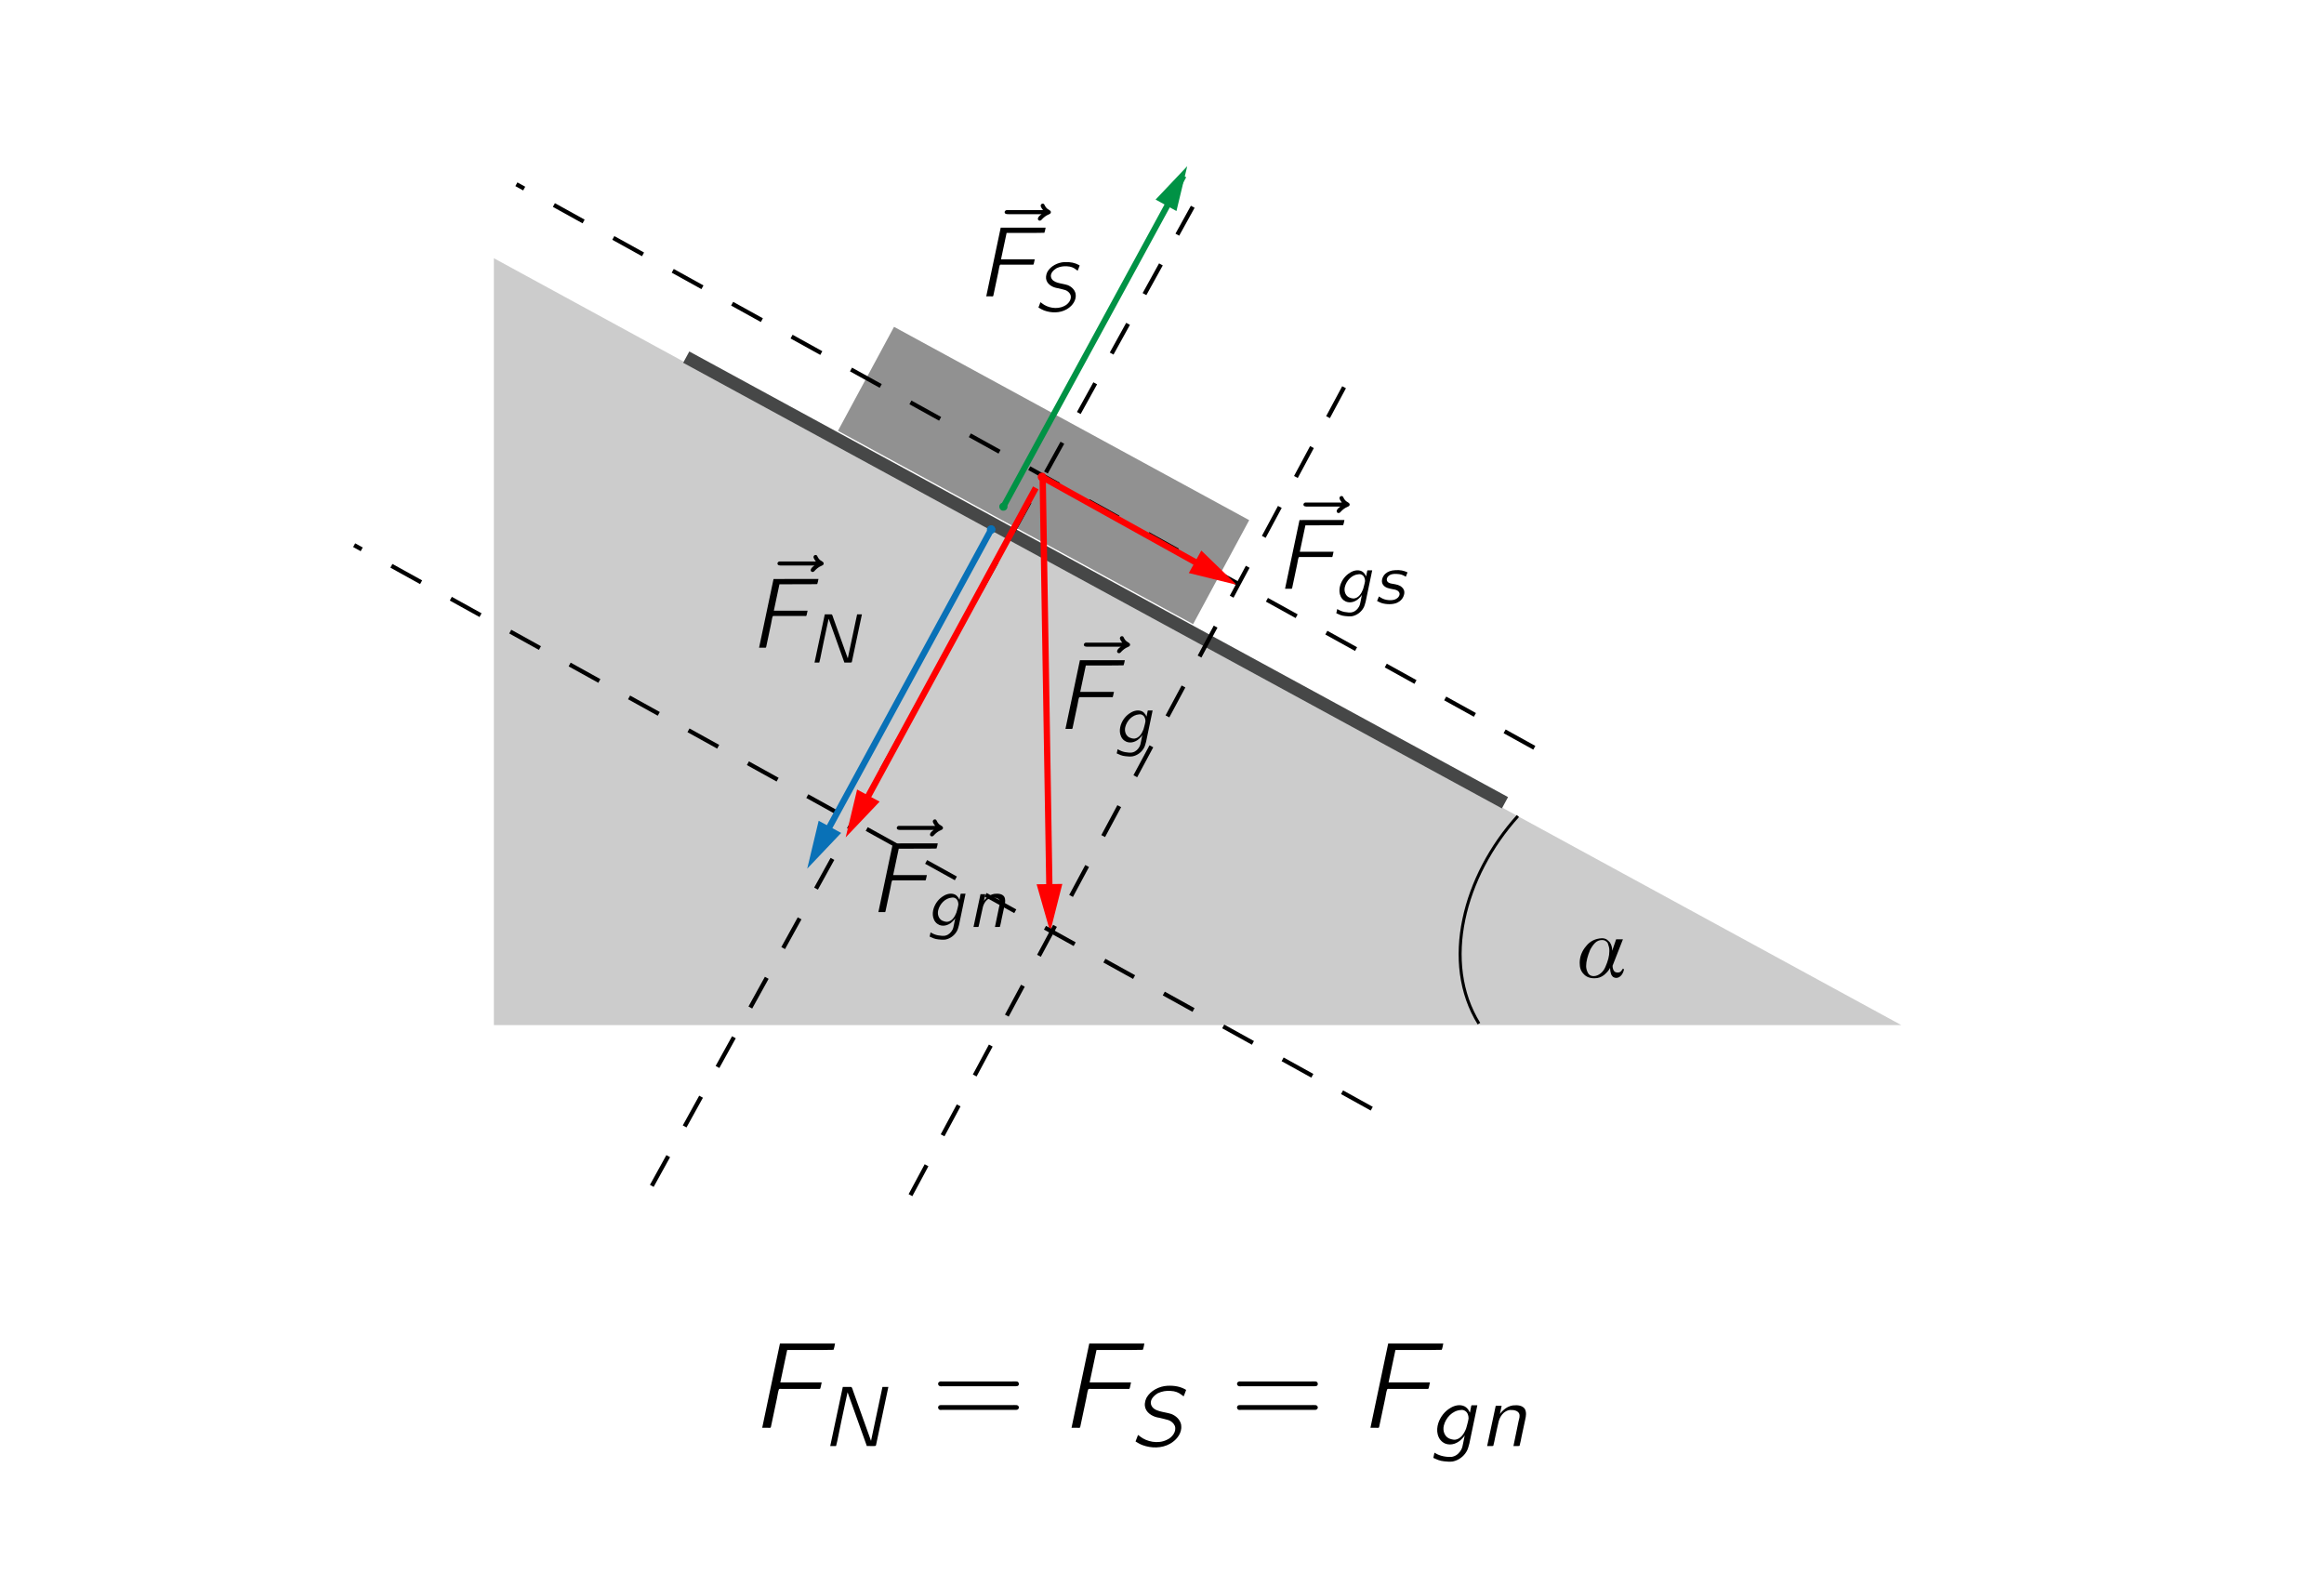 <?xml version="1.0" encoding="UTF-8" standalone="no"?>
<svg xmlns:inkscape="http://www.inkscape.org/namespaces/inkscape" xmlns:sodipodi="http://sodipodi.sourceforge.net/DTD/sodipodi-0.dtd" xmlns="http://www.w3.org/2000/svg" xmlns:svg="http://www.w3.org/2000/svg" xmlns:rdf="http://www.w3.org/1999/02/22-rdf-syntax-ns#" xmlns:cc="http://creativecommons.org/ns#" xmlns:dc="http://purl.org/dc/elements/1.1/" version="1.1" x="0px" y="0px" viewBox="0 0 650.438 444.158" xml:space="preserve" id="svg534" sodipodi:docname="169_rys1c_nowy.svg" inkscape:version="1.1.1 (1:1.1+202109281949+c3084ef5ed)"><sodipodi:namedview pagecolor="#ffffff" bordercolor="#666666" borderopacity="1" objecttolerance="10" gridtolerance="10" guidetolerance="10" inkscape:pageopacity="0" inkscape:pageshadow="2" inkscape:window-width="1920" inkscape:window-height="986" id="namedview106" showgrid="false" inkscape:zoom="0.58901565" inkscape:cx="230.04482" inkscape:cy="334.45631" inkscape:window-x="-11" inkscape:window-y="-11" inkscape:window-maximized="1" inkscape:current-layer="svg534" inkscape:document-rotation="0" inkscape:pagecheckerboard="0" inkscape:snap-global="false"/><defs id="defs538"><marker style="overflow:visible" id="marker1278" refX="0" refY="0" orient="auto" inkscape:stockid="DotM" inkscape:isstock="true"><path transform="matrix(0.4,0,0,0.4,2.96,0.4)" style="fill:#0971b7;fill-opacity:1;fill-rule:evenodd;stroke:#0971b7;stroke-width:1pt;stroke-opacity:1" d="m -2.5,-1 c 0,2.76 -2.24,5 -5,5 -2.76,0 -5,-2.24 -5,-5 0,-2.76 2.24,-5 5,-5 2.76,0 5,2.24 5,5 z" id="path1276"/></marker><marker style="overflow:visible" id="marker1232" refX="0" refY="0" orient="auto" inkscape:stockid="DotM" inkscape:isstock="true" inkscape:collect="always"><path transform="matrix(0.4,0,0,0.4,2.96,0.4)" style="fill:#009245;fill-opacity:1;fill-rule:evenodd;stroke:#009245;stroke-width:1pt;stroke-opacity:1" d="m -2.5,-1 c 0,2.76 -2.24,5 -5,5 -2.76,0 -5,-2.24 -5,-5 0,-2.76 2.24,-5 5,-5 2.76,0 5,2.24 5,5 z" id="path1230"/></marker><marker style="overflow:visible" id="DotM" refX="0" refY="0" orient="auto" inkscape:stockid="DotM" inkscape:isstock="true" inkscape:collect="always"><path transform="matrix(0.4,0,0,0.4,2.96,0.4)" style="fill:#ff0000;fill-opacity:1;fill-rule:evenodd;stroke:#ff0000;stroke-width:1pt;stroke-opacity:1" d="m -2.5,-1 c 0,2.76 -2.24,5 -5,5 -2.76,0 -5,-2.24 -5,-5 0,-2.76 2.24,-5 5,-5 2.76,0 5,2.24 5,5 z" id="path994"/></marker>
	
	
	
	
	
<g id="g9291">
      <symbol overflow="visible" id="symbol9523">
        <path style="stroke:none" d="" id="path270"/>
      </symbol>
      <symbol overflow="visible" id="symbol3762">
        <path style="stroke:none" d="M 5.469,-6.453 H 2.047 c -0.078,0 -0.172,0 -0.25,0 -0.094,0.016 -0.172,0.094 -0.188,0.188 0,0.219 0.219,0.219 0.422,0.219 h 3.297 c -0.141,0.094 -0.297,0.219 -0.359,0.375 -0.047,0.109 0,0.234 0.109,0.266 0.141,0.047 0.234,-0.062 0.312,-0.156 0.188,-0.188 0.375,-0.344 0.641,-0.453 C 6.125,-6.062 6.234,-6.094 6.25,-6.203 6.297,-6.375 6.125,-6.438 6.016,-6.516 5.859,-6.594 5.734,-6.75 5.656,-6.906 5.609,-6.984 5.594,-7.062 5.516,-7.094 5.391,-7.141 5.25,-7.062 5.234,-6.922 5.219,-6.781 5.406,-6.531 5.469,-6.453 Z m 0,0" id="path9643"/>
      </symbol>
      <symbol overflow="visible" id="symbol4406">
        <path style="stroke:none" d="M 2.438,-6.906 0.984,0 H 1.469 C 1.531,0 1.625,0.016 1.672,-0.016 1.703,-0.047 1.703,-0.125 1.719,-0.172 1.891,-1.016 2.188,-2.391 2.188,-2.391 L 2.297,-2.969 C 2.328,-3.016 2.328,-3.141 2.375,-3.172 2.422,-3.203 2.516,-3.188 2.578,-3.188 h 2.969 c 0.047,0 0.141,0.016 0.188,-0.016 0.031,-0.031 0.094,-0.391 0.125,-0.516 H 2.469 L 3.031,-6.375 c 1.25,-0.016 2.594,0.016 3.797,-0.016 0.062,-0.156 0.094,-0.344 0.125,-0.516 z m 0,0" id="path3270"/>
      </symbol>
      <symbol overflow="visible" id="symbol9653">
        <path style="stroke:none" d="" id="path2762"/>
      </symbol>
      <symbol overflow="visible" id="symbol5389">
        <path style="stroke:none" d="M 2.906,-0.891 C 2.859,-0.656 2.812,-0.438 2.766,-0.203 2.734,-0.031 2.703,0.125 2.625,0.281 c -0.141,0.266 -0.375,0.5 -0.672,0.578 -0.125,0.047 -0.266,0.031 -0.406,0.031 -0.25,-0.016 -0.516,-0.062 -0.75,-0.156 -0.141,-0.047 -0.25,-0.125 -0.375,-0.188 L 0.328,0.969 c 0.281,0.125 0.516,0.25 0.875,0.281 0.234,0.031 0.484,0.047 0.719,0.016 0.469,-0.094 0.891,-0.406 1.125,-0.812 0.125,-0.203 0.172,-0.438 0.234,-0.656 0.047,-0.219 0.594,-2.812 0.656,-3.141 -0.156,0 -0.328,0 -0.469,0 l -0.031,0.047 -0.109,0.562 C 3.281,-2.797 3.266,-2.875 3.219,-2.938 3.141,-3.062 3.031,-3.172 2.891,-3.25 c -0.375,-0.188 -0.828,-0.078 -1.156,0.125 -0.484,0.281 -0.828,0.734 -1,1.25 -0.094,0.297 -0.125,0.625 -0.047,0.922 0.094,0.359 0.297,0.609 0.609,0.75 C 1.812,0 2.359,-0.234 2.703,-0.625 2.781,-0.703 2.859,-0.781 2.906,-0.891 Z m -0.328,-2.062 c 0.125,-0.016 0.25,0 0.359,0.078 0.188,0.109 0.281,0.359 0.281,0.609 -0.016,0.125 -0.047,0.25 -0.078,0.375 C 3.109,-1.766 3.125,-1.812 3.078,-1.656 3.062,-1.578 3.031,-1.5 3.016,-1.438 c -0.156,0.406 -0.438,0.875 -0.922,0.922 -0.188,0 -0.391,-0.062 -0.516,-0.125 C 1.219,-0.844 1.094,-1.281 1.188,-1.672 1.344,-2.312 1.891,-2.906 2.578,-2.953 Z m 0,0" id="path8598"/>
      </symbol>
      <symbol overflow="visible" id="symbol2107">
        <path style="stroke:none" d="M 1.625,-2.625 C 1.672,-2.844 1.719,-3.062 1.766,-3.297 H 1.281 L 0.578,0 H 0.938 C 1.016,0 1.094,0.016 1.094,-0.062 1.109,-0.125 1.219,-0.578 1.25,-0.781 1.297,-1 1.484,-1.875 1.531,-2.047 1.609,-2.312 1.75,-2.562 1.953,-2.734 2.094,-2.844 2.266,-2.938 2.438,-2.953 2.766,-2.969 3.062,-2.906 3.188,-2.688 3.297,-2.484 3.203,-2.25 3.156,-2.047 L 2.734,0 H 3.094 C 3.172,0 3.25,0.016 3.25,-0.078 3.297,-0.219 3.391,-0.734 3.391,-0.734 l 0.312,-1.453 c 0.062,-0.266 0.109,-0.578 -0.031,-0.844 -0.188,-0.297 -0.594,-0.344 -1,-0.297 -0.281,0.047 -0.547,0.188 -0.75,0.375 C 1.812,-2.859 1.703,-2.75 1.625,-2.625 Z m 0,0" id="path5265"/>
      </symbol>
      <symbol overflow="visible" id="symbol7738">
        <path style="stroke:none" d="m 0.453,-0.719 -0.188,0.453 C 0.406,-0.188 0.547,-0.125 0.703,-0.062 1.188,0.094 1.859,0.109 2.297,-0.094 2.625,-0.25 2.875,-0.516 2.969,-0.875 3.016,-1.016 3.016,-1.172 2.984,-1.312 2.938,-1.438 2.875,-1.547 2.781,-1.625 2.547,-1.875 2.203,-1.922 1.875,-1.984 1.672,-2.016 1.422,-2.047 1.297,-2.234 1.156,-2.453 1.312,-2.719 1.5,-2.844 1.672,-2.969 1.969,-3 2.234,-2.984 c 0.406,0.016 0.609,0.094 0.922,0.281 l 0.172,-0.438 C 2.953,-3.312 2.594,-3.406 2.062,-3.359 1.672,-3.344 1.344,-3.219 1.094,-3 0.812,-2.734 0.625,-2.25 0.859,-1.906 1.094,-1.562 1.516,-1.516 1.891,-1.438 2.094,-1.406 2.344,-1.359 2.469,-1.156 2.625,-0.938 2.453,-0.641 2.25,-0.516 2.078,-0.391 1.859,-0.344 1.594,-0.344 1.328,-0.344 1.062,-0.391 0.828,-0.5 0.688,-0.562 0.453,-0.719 0.453,-0.719 Z m 0,0" id="path5764"/>
      </symbol>
      <symbol overflow="visible" id="symbol1184">
        <path style="stroke:none" d="M 1.781,-4.844 0.75,0 h 0.359 c 0.031,0 0.109,0.016 0.125,-0.016 0.016,-0.031 0.062,-0.312 0.094,-0.391 0.047,-0.297 0.625,-3 0.625,-3 0.062,-0.344 0.156,-0.656 0.219,-1 L 3.75,0 C 4,-0.016 4.281,0.031 4.484,-0.016 l 0.031,-0.109 1,-4.719 H 5.031 L 4.094,-0.422 2.625,-4.516 C 2.594,-4.625 2.562,-4.734 2.5,-4.828 L 2.438,-4.844 Z m 0,0" id="path9456"/>
      </symbol>
      <symbol overflow="visible" id="symbol7082">
        <path style="stroke:none" d="M 0.625,-0.906 0.422,-0.375 c 0.172,0.109 0.359,0.219 0.562,0.297 C 1.703,0.188 2.562,0.203 3.25,-0.188 c 0.469,-0.266 0.875,-0.719 0.922,-1.281 0,-0.094 0,-0.203 -0.016,-0.297 C 4.062,-2.188 3.719,-2.484 3.359,-2.625 2.75,-2.828 1.859,-2.797 1.688,-3.422 1.594,-3.812 1.938,-4.141 2.25,-4.328 c 0.328,-0.156 0.688,-0.219 1.047,-0.188 0.375,0.016 0.656,0.125 0.906,0.328 0.062,0.031 0.109,0.078 0.156,0.125 0.062,-0.125 0.109,-0.266 0.156,-0.391 C 4.547,-4.531 4.609,-4.609 4.5,-4.641 4.109,-4.859 3.641,-4.969 3.031,-4.938 2.375,-4.906 1.641,-4.547 1.312,-3.938 1.25,-3.812 1.203,-3.656 1.188,-3.5 1.125,-2.891 1.609,-2.547 2,-2.406 c 0.125,0.047 0.266,0.078 0.391,0.094 0.188,0.047 0.594,0.141 0.734,0.188 0.219,0.078 0.422,0.25 0.516,0.469 C 3.812,-1.188 3.406,-0.688 3,-0.516 2.266,-0.141 1.328,-0.359 0.797,-0.781 0.734,-0.828 0.688,-0.875 0.625,-0.906 Z m 0,0" id="path5374"/>
      </symbol>
    </g>
  
	
	
	

		
		
		
		
		
		
		
		
		
		
		
		
		
		
		
		
	
			
		
			
			
		
			
			
		
			
			
		
			
			
		
			
			
			
			
			
				
		
			
		
			
		
			
		
			
			
		
				
			
				
			
				
				
			
				
			
				
			
				
			
				
			
				
			
				
				
			
				
				
			
				
				
			
				
				
			
				
				
			
				
				
				
			
				
				
				
			
				
			
					
				
					
					
				
					
				
					
					
				
					
					
				
					
				
					
					
				
					
					
				
					
					
				
					
					
				
						
					
						
					
						
					
						
					
						
					
						
					
						
					

    
    
    
    
    
    
    
    
    
    
    
    
    
    
    
    
    
  <g id="g483">
      <symbol overflow="visible" id="symbol319">
        <path style="stroke:none" d="" id="path6846"/>
      </symbol>
      <symbol overflow="visible" id="symbol5943">
        <path style="stroke:none" d="M 2.438,-6.906 0.984,0 H 1.469 C 1.531,0 1.625,0.016 1.672,-0.016 1.703,-0.047 1.703,-0.125 1.719,-0.172 1.891,-1.016 2.188,-2.391 2.188,-2.391 L 2.297,-2.969 C 2.328,-3.016 2.328,-3.141 2.375,-3.172 2.422,-3.203 2.516,-3.188 2.578,-3.188 h 2.969 c 0.047,0 0.141,0.016 0.188,-0.016 0.031,-0.031 0.094,-0.391 0.125,-0.516 H 2.469 L 3.031,-6.375 c 1.25,-0.016 2.594,0.016 3.797,-0.016 0.062,-0.156 0.094,-0.344 0.125,-0.516 z m 0,0" id="path7595"/>
      </symbol>
      <symbol overflow="visible" id="symbol2884">
        <path style="stroke:none" d="" id="path1939"/>
      </symbol>
      <symbol overflow="visible" id="symbol8053">
        <path style="stroke:none" d="M 1.781,-4.844 0.75,0 h 0.359 c 0.031,0 0.109,0.016 0.125,-0.016 0.016,-0.031 0.062,-0.312 0.094,-0.391 0.047,-0.297 0.625,-3 0.625,-3 0.062,-0.344 0.156,-0.656 0.219,-1 L 3.75,0 C 4,-0.016 4.281,0.031 4.484,-0.016 l 0.031,-0.109 1,-4.719 H 5.031 L 4.094,-0.422 2.625,-4.516 C 2.594,-4.625 2.562,-4.734 2.5,-4.828 L 2.438,-4.844 Z m 0,0" id="path6376"/>
      </symbol>
      <symbol overflow="visible" id="symbol1758">
        <path style="stroke:none" d="M 0.625,-0.906 0.422,-0.375 c 0.172,0.109 0.359,0.219 0.562,0.297 C 1.703,0.188 2.562,0.203 3.25,-0.188 c 0.469,-0.266 0.875,-0.719 0.922,-1.281 0,-0.094 0,-0.203 -0.016,-0.297 C 4.062,-2.188 3.719,-2.484 3.359,-2.625 2.75,-2.828 1.859,-2.797 1.688,-3.422 1.594,-3.812 1.938,-4.141 2.25,-4.328 c 0.328,-0.156 0.688,-0.219 1.047,-0.188 0.375,0.016 0.656,0.125 0.906,0.328 0.062,0.031 0.109,0.078 0.156,0.125 0.062,-0.125 0.109,-0.266 0.156,-0.391 C 4.547,-4.531 4.609,-4.609 4.5,-4.641 4.109,-4.859 3.641,-4.969 3.031,-4.938 2.375,-4.906 1.641,-4.547 1.312,-3.938 1.25,-3.812 1.203,-3.656 1.188,-3.5 1.125,-2.891 1.609,-2.547 2,-2.406 c 0.125,0.047 0.266,0.078 0.391,0.094 0.188,0.047 0.594,0.141 0.734,0.188 0.219,0.078 0.422,0.25 0.516,0.469 C 3.812,-1.188 3.406,-0.688 3,-0.516 2.266,-0.141 1.328,-0.359 0.797,-0.781 0.734,-0.828 0.688,-0.875 0.625,-0.906 Z m 0,0" id="path9618"/>
      </symbol>
      <symbol overflow="visible" id="symbol9304">
        <path style="stroke:none" d="M 2.906,-0.891 C 2.859,-0.656 2.812,-0.438 2.766,-0.203 2.734,-0.031 2.703,0.125 2.625,0.281 c -0.141,0.266 -0.375,0.5 -0.672,0.578 -0.125,0.047 -0.266,0.031 -0.406,0.031 -0.25,-0.016 -0.516,-0.062 -0.75,-0.156 -0.141,-0.047 -0.25,-0.125 -0.375,-0.188 L 0.328,0.969 c 0.281,0.125 0.516,0.25 0.875,0.281 0.234,0.031 0.484,0.047 0.719,0.016 0.469,-0.094 0.891,-0.406 1.125,-0.812 0.125,-0.203 0.172,-0.438 0.234,-0.656 0.047,-0.219 0.594,-2.812 0.656,-3.141 -0.156,0 -0.328,0 -0.469,0 l -0.031,0.047 -0.109,0.562 C 3.281,-2.797 3.266,-2.875 3.219,-2.938 3.141,-3.062 3.031,-3.172 2.891,-3.25 c -0.375,-0.188 -0.828,-0.078 -1.156,0.125 -0.484,0.281 -0.828,0.734 -1,1.25 -0.094,0.297 -0.125,0.625 -0.047,0.922 0.094,0.359 0.297,0.609 0.609,0.75 C 1.812,0 2.359,-0.234 2.703,-0.625 2.781,-0.703 2.859,-0.781 2.906,-0.891 Z m -0.328,-2.062 c 0.125,-0.016 0.25,0 0.359,0.078 0.188,0.109 0.281,0.359 0.281,0.609 -0.016,0.125 -0.047,0.25 -0.078,0.375 C 3.109,-1.766 3.125,-1.812 3.078,-1.656 3.062,-1.578 3.031,-1.5 3.016,-1.438 c -0.156,0.406 -0.438,0.875 -0.922,0.922 -0.188,0 -0.391,-0.062 -0.516,-0.125 C 1.219,-0.844 1.094,-1.281 1.188,-1.672 1.344,-2.312 1.891,-2.906 2.578,-2.953 Z m 0,0" id="path3112"/>
      </symbol>
      <symbol overflow="visible" id="symbol2529">
        <path style="stroke:none" d="M 1.625,-2.625 C 1.672,-2.844 1.719,-3.062 1.766,-3.297 H 1.281 L 0.578,0 H 0.938 C 1.016,0 1.094,0.016 1.094,-0.062 1.109,-0.125 1.219,-0.578 1.25,-0.781 1.297,-1 1.484,-1.875 1.531,-2.047 1.609,-2.312 1.75,-2.562 1.953,-2.734 2.094,-2.844 2.266,-2.938 2.438,-2.953 2.766,-2.969 3.062,-2.906 3.188,-2.688 3.297,-2.484 3.203,-2.25 3.156,-2.047 L 2.734,0 H 3.094 C 3.172,0 3.25,0.016 3.25,-0.078 3.297,-0.219 3.391,-0.734 3.391,-0.734 l 0.312,-1.453 c 0.062,-0.266 0.109,-0.578 -0.031,-0.844 -0.188,-0.297 -0.594,-0.344 -1,-0.297 -0.281,0.047 -0.547,0.188 -0.75,0.375 C 1.812,-2.859 1.703,-2.75 1.625,-2.625 Z m 0,0" id="path3826"/>
      </symbol>
      <symbol overflow="visible" id="symbol7563">
        <path style="stroke:none" d="" id="path6858"/>
      </symbol>
      <symbol overflow="visible" id="symbol9363">
        <path style="stroke:none" d="m 0.703,-3.781 c -0.188,0.047 -0.188,0.328 0.031,0.375 0.047,0.016 0.125,0 0.188,0 H 6.906 c 0.078,0 0.156,0 0.219,-0.047 0.125,-0.109 0.047,-0.328 -0.109,-0.344 -0.141,-0.016 -0.281,0 -0.422,0 H 0.875 c -0.047,0 -0.125,-0.016 -0.172,0.016 z M 0.594,-1.766 c -0.078,0.109 0,0.266 0.109,0.297 0.062,0.016 0.125,0 0.188,0 h 6.031 c 0.078,0 0.141,0 0.203,-0.062 C 7.25,-1.641 7.172,-1.844 7,-1.859 c -0.141,-0.016 -0.281,0 -0.422,0 h -5.688 C 0.75,-1.859 0.656,-1.875 0.594,-1.766 Z m 0,0" id="path4173"/>
      </symbol>
    </g>
  </defs>
<style type="text/css" id="style2">
	.st0{fill:#FFFFFF;}
	.st1{fill:none;}
	.st2{fill:#919191;}
	.st3{fill:none;stroke:#009245;stroke-width:1.683;stroke-miterlimit:10;}
	.st4{fill:#009245;}
	.st5{fill:none;stroke:#0971B7;stroke-width:1.757;stroke-miterlimit:10;}
	.st6{fill:#0971B7;}
	.st7{fill:none;stroke:#FF0000;stroke-width:1.757;stroke-miterlimit:10;}
	.st8{fill:#FF0000;}
	.st9{fill:none;stroke:#000000;stroke-width:0.878;stroke-miterlimit:10;}
	.st10{fill:#464747;}
	.st11{fill:none;stroke:#034A72;stroke-width:1.757;stroke-miterlimit:10;}
	.st12{fill:#034A72;}
	.st13{fill:none;stroke:#000000;stroke-width:1.188;stroke-miterlimit:10;stroke-dasharray:9.504;}
	.st14{fill:#CCCCCC;}
	.st15{fill:none;stroke:#000000;stroke-width:0.842;stroke-miterlimit:10;}
</style>

<path id="rect4" style="fill:#ffffff;stroke-width:0.7" class="st0" d="M 0,0 H 650.438 V 444.158 H 0 Z"/><path id="polygon361" class="st14" transform="translate(-654.376,-3.935)" style="fill:#cccccc" d="M 792.6,290.8 V 76.2 l 393.9,214.6 z"/><path class="st1" d="M 260.124,144.865" id="path363"/><path id="polygon367" class="st2" transform="translate(-654.376,-3.935)" style="fill:#919191" d="m 904.6,95.4 99.4,54.1 -15.7,29.1 -99.4,-54.1 z"/><path id="rect389" style="fill:#464747;stroke-width:1" class="st10" transform="rotate(-61.444)" d="M 2.229,216.469 H 5.829 V 477.355 H 2.229 Z"/><path id="line393" class="st7" style="fill:none;stroke:#ff0000;stroke-width:1.757;stroke-miterlimit:10" d="M 293.724,249.865 291.824,133.765"/><path id="polygon395" class="st8" transform="translate(-654.376,-3.935)" style="fill:#ff0000" d="m 948.3,264.7 -3.8,-13.3 7.2,-0.1 z"/><path d="m 454.524,271.265 c -0.1,0.5 -0.3,1.1 -0.7,1.6 -0.4,0.5 -0.9,0.8 -1.5,0.8 -0.3,0 -0.6,-0.1 -0.9,-0.3 -0.2,-0.2 -0.4,-0.5 -0.5,-0.7 -0.2,-0.6 -0.3,-1.2 -0.3,-1.8 v 0 c -0.4,0.8 -1,1.4 -1.7,2 -0.8,0.6 -1.6,0.9 -2.7,0.9 -1.3,0 -2.3,-0.4 -3,-1.2 -0.8,-0.8 -1.1,-1.8 -1.1,-3.1 0,-1.7 0.6,-3.3 1.8,-4.7 1.1,-1.4 2.6,-2.1 4.4,-2.2 0.5,0 0.9,0.1 1.3,0.3 0.3,0.2 0.6,0.5 0.9,0.8 0.5,0.7 0.7,1.5 0.7,2.4 v 0 l 1.1,-3.2 h 1.9 l -2.9,7.4 c 0,0.5 0.1,0.9 0.3,1.3 0.2,0.4 0.6,0.6 1.1,0.6 0.4,0 0.7,-0.1 0.9,-0.3 0.2,-0.2 0.4,-0.5 0.6,-0.8 z m -8.5,1.9 c 0.7,0 1.4,-0.3 2,-0.8 0.6,-0.5 1,-1.1 1.3,-1.8 0.7,-1.6 1.1,-3 1.1,-4.4 0,-0.4 0,-0.7 -0.1,-1.1 -0.1,-0.4 -0.2,-0.7 -0.3,-1 -0.1,-0.3 -0.3,-0.5 -0.6,-0.7 -0.3,-0.2 -0.6,-0.3 -1.1,-0.3 -0.7,0 -1.4,0.3 -1.9,0.8 -0.5,0.5 -1,1.2 -1.4,2 -0.7,1.7 -1.1,3.2 -1.1,4.5 0,0.7 0.2,1.3 0.5,1.9 0.3,0.6 0.9,0.9 1.6,0.9 z" id="path403"/><path class="st15" d="m 424.824,228.365 c -15.2,16.8 -21.5,41 -10.9,58.1" id="path407"/><path id="line429" class="st13" style="fill:none;stroke:#000000;stroke-width:1.188;stroke-miterlimit:10;stroke-dasharray:9.504" d="M 429.424,209.265 144.524,51.565"/><path id="line431" class="st13" style="fill:none;stroke:#000000;stroke-width:1.188;stroke-miterlimit:10;stroke-dasharray:9.504" d="M 383.924,310.265 99.124,152.565"/><path id="line433" class="st13" style="fill:none;stroke:#000000;stroke-width:1.188;stroke-miterlimit:10;stroke-dasharray:9.504" d="M 182.424,331.865 333.824,57.865"/><path id="polygon437" class="st8" transform="translate(-654.376,-3.935)" style="fill:#ff0000" d="m 1000.5,167.6 -13.4,-3.3 3.5,-6.3 z"/><g id="g1708" transform="translate(79.886,319.139)"><path id="line445" class="st7" style="fill:none;stroke:#ff0000;stroke-width:1.757;stroke-miterlimit:10" d="m 162,-94.3 48,-88.3"/><path id="polygon447" class="st8" transform="translate(-736,-320)" style="fill:#ff0000" d="m 892.8,235.2 3.2,-13.4 6.3,3.4 z"/></g><path id="line455" class="st13" style="fill:none;stroke:#000000;stroke-width:1.188;stroke-miterlimit:10;stroke-dasharray:9.504" d="m 254.824,334.465 124.2,-231.4"/><g id="g1716" transform="translate(84.963,341.247)"><path id="line379" style="fill:none;stroke:#0971b7;stroke-width:1.757;stroke-miterlimit:10;marker-start:url(#marker1278)" class="st5" d="m 192.439,-193.042 -49.133,90.35"/><path id="polygon381" class="st6" transform="translate(-718.139,-360.257)" style="fill:#0971b7" d="m 868.6,252.1 -6.3,-3.4 -3.2,13.4 z"/></g><g id="g1712" transform="translate(144.243,247.562)"><path id="line369" style="fill:none;stroke:#009245;stroke-width:1.683;stroke-miterlimit:10;marker-start:url(#marker1232)" class="st3" d="m 136.595,-105.789 50.415,-92.575"/><path id="polygon371" class="st4" transform="matrix(0.973,0,0,0.973,-780.193,-234.429)" style="fill:#009245" d="m 995.1,34.3 -9.1,9.6 6,3.3 z"/></g><path id="line435" style="fill:none;stroke:#ff0000;stroke-width:1.757;stroke-miterlimit:10;marker-end:url(#DotM)" class="st7" d="m 336.624,158.465 -45,-25"/>
<g id="g1829" transform="translate(-29.568,90.007)"><g style="fill:#000000;fill-opacity:1" id="g4557" transform="matrix(2.784,0,0,2.784,69.106,-114.212)">
      <g id="use3566" transform="translate(93.148,79.749)">
        <path style="stroke:none" d="M 5.469,-6.453 H 2.047 c -0.078,0 -0.172,0 -0.25,0 -0.094,0.016 -0.172,0.094 -0.188,0.188 0,0.219 0.219,0.219 0.422,0.219 h 3.297 c -0.141,0.094 -0.297,0.219 -0.359,0.375 -0.047,0.109 0,0.234 0.109,0.266 0.141,0.047 0.234,-0.062 0.312,-0.156 0.188,-0.188 0.375,-0.344 0.641,-0.453 C 6.125,-6.062 6.234,-6.094 6.25,-6.203 6.297,-6.375 6.125,-6.438 6.016,-6.516 5.859,-6.594 5.734,-6.75 5.656,-6.906 5.609,-6.984 5.594,-7.062 5.516,-7.094 5.391,-7.141 5.25,-7.062 5.234,-6.922 5.219,-6.781 5.406,-6.531 5.469,-6.453 Z m 0,0" id="path3279"/>
      </g>
    </g><g style="fill:#000000;fill-opacity:1" id="g1441" transform="matrix(2.784,0,0,2.784,69.106,-114.212)">
      <g id="use4453" transform="translate(91.925,81.963)">
        <path style="stroke:none" d="M 2.438,-6.906 0.984,0 H 1.469 C 1.531,0 1.625,0.016 1.672,-0.016 1.703,-0.047 1.703,-0.125 1.719,-0.172 1.891,-1.016 2.188,-2.391 2.188,-2.391 L 2.297,-2.969 C 2.328,-3.016 2.328,-3.141 2.375,-3.172 2.422,-3.203 2.516,-3.188 2.578,-3.188 h 2.969 c 0.047,0 0.141,0.016 0.188,-0.016 0.031,-0.031 0.094,-0.391 0.125,-0.516 H 2.469 L 3.031,-6.375 c 1.25,-0.016 2.594,0.016 3.797,-0.016 0.062,-0.156 0.094,-0.344 0.125,-0.516 z m 0,0" id="path3283"/>
      </g>
    </g><g style="fill:#000000;fill-opacity:1" id="g7847" transform="matrix(2.784,0,0,2.784,69.106,-114.212)">
      <g id="use2778" transform="translate(97.734,83.457)">
        <path style="stroke:none" d="M 2.906,-0.891 C 2.859,-0.656 2.812,-0.438 2.766,-0.203 2.734,-0.031 2.703,0.125 2.625,0.281 c -0.141,0.266 -0.375,0.5 -0.672,0.578 -0.125,0.047 -0.266,0.031 -0.406,0.031 -0.25,-0.016 -0.516,-0.062 -0.75,-0.156 -0.141,-0.047 -0.25,-0.125 -0.375,-0.188 L 0.328,0.969 c 0.281,0.125 0.516,0.25 0.875,0.281 0.234,0.031 0.484,0.047 0.719,0.016 0.469,-0.094 0.891,-0.406 1.125,-0.812 0.125,-0.203 0.172,-0.438 0.234,-0.656 0.047,-0.219 0.594,-2.812 0.656,-3.141 -0.156,0 -0.328,0 -0.469,0 l -0.031,0.047 -0.109,0.562 C 3.281,-2.797 3.266,-2.875 3.219,-2.938 3.141,-3.062 3.031,-3.172 2.891,-3.25 c -0.375,-0.188 -0.828,-0.078 -1.156,0.125 -0.484,0.281 -0.828,0.734 -1,1.25 -0.094,0.297 -0.125,0.625 -0.047,0.922 0.094,0.359 0.297,0.609 0.609,0.75 C 1.812,0 2.359,-0.234 2.703,-0.625 2.781,-0.703 2.859,-0.781 2.906,-0.891 Z m -0.328,-2.062 c 0.125,-0.016 0.25,0 0.359,0.078 0.188,0.109 0.281,0.359 0.281,0.609 -0.016,0.125 -0.047,0.25 -0.078,0.375 C 3.109,-1.766 3.125,-1.812 3.078,-1.656 3.062,-1.578 3.031,-1.5 3.016,-1.438 c -0.156,0.406 -0.438,0.875 -0.922,0.922 -0.188,0 -0.391,-0.062 -0.516,-0.125 C 1.219,-0.844 1.094,-1.281 1.188,-1.672 1.344,-2.312 1.891,-2.906 2.578,-2.953 Z m 0,0" id="path3287"/>
      </g>
    </g></g><g id="g2640" transform="translate(-120.287,141.276)"><g id="g1821"><g style="fill:#000000;fill-opacity:1" id="g9934" transform="matrix(2.784,0,0,2.784,69.106,-114.212)">
      <g id="use7062" transform="translate(106.927,79.749)">
        <path style="stroke:none" d="M 5.469,-6.453 H 2.047 c -0.078,0 -0.172,0 -0.25,0 -0.094,0.016 -0.172,0.094 -0.188,0.188 0,0.219 0.219,0.219 0.422,0.219 h 3.297 c -0.141,0.094 -0.297,0.219 -0.359,0.375 -0.047,0.109 0,0.234 0.109,0.266 0.141,0.047 0.234,-0.062 0.312,-0.156 0.188,-0.188 0.375,-0.344 0.641,-0.453 C 6.125,-6.062 6.234,-6.094 6.25,-6.203 6.297,-6.375 6.125,-6.438 6.016,-6.516 5.859,-6.594 5.734,-6.75 5.656,-6.906 5.609,-6.984 5.594,-7.062 5.516,-7.094 5.391,-7.141 5.25,-7.062 5.234,-6.922 5.219,-6.781 5.406,-6.531 5.469,-6.453 Z m 0,0" id="path3263"/>
      </g>
    </g><g style="fill:#000000;fill-opacity:1" id="g7812" transform="matrix(2.784,0,0,2.784,69.106,-114.212)">
      <g id="use4968" transform="translate(105.705,81.963)">
        <path style="stroke:none" d="M 2.438,-6.906 0.984,0 H 1.469 C 1.531,0 1.625,0.016 1.672,-0.016 1.703,-0.047 1.703,-0.125 1.719,-0.172 1.891,-1.016 2.188,-2.391 2.188,-2.391 L 2.297,-2.969 C 2.328,-3.016 2.328,-3.141 2.375,-3.172 2.422,-3.203 2.516,-3.188 2.578,-3.188 h 2.969 c 0.047,0 0.141,0.016 0.188,-0.016 0.031,-0.031 0.094,-0.391 0.125,-0.516 H 2.469 L 3.031,-6.375 c 1.25,-0.016 2.594,0.016 3.797,-0.016 0.062,-0.156 0.094,-0.344 0.125,-0.516 z m 0,0" id="path3267"/>
      </g>
    </g><g style="fill:#000000;fill-opacity:1" id="g5540" transform="matrix(2.784,0,0,2.784,69.106,-114.212)">
      <g id="use9142" transform="translate(111.513,83.457)">
        <path style="stroke:none" d="M 2.906,-0.891 C 2.859,-0.656 2.812,-0.438 2.766,-0.203 2.734,-0.031 2.703,0.125 2.625,0.281 c -0.141,0.266 -0.375,0.5 -0.672,0.578 -0.125,0.047 -0.266,0.031 -0.406,0.031 -0.25,-0.016 -0.516,-0.062 -0.75,-0.156 -0.141,-0.047 -0.25,-0.125 -0.375,-0.188 L 0.328,0.969 c 0.281,0.125 0.516,0.25 0.875,0.281 0.234,0.031 0.484,0.047 0.719,0.016 0.469,-0.094 0.891,-0.406 1.125,-0.812 0.125,-0.203 0.172,-0.438 0.234,-0.656 0.047,-0.219 0.594,-2.812 0.656,-3.141 -0.156,0 -0.328,0 -0.469,0 l -0.031,0.047 -0.109,0.562 C 3.281,-2.797 3.266,-2.875 3.219,-2.938 3.141,-3.062 3.031,-3.172 2.891,-3.25 c -0.375,-0.188 -0.828,-0.078 -1.156,0.125 -0.484,0.281 -0.828,0.734 -1,1.25 -0.094,0.297 -0.125,0.625 -0.047,0.922 0.094,0.359 0.297,0.609 0.609,0.75 C 1.812,0 2.359,-0.234 2.703,-0.625 2.781,-0.703 2.859,-0.781 2.906,-0.891 Z m -0.328,-2.062 c 0.125,-0.016 0.25,0 0.359,0.078 0.188,0.109 0.281,0.359 0.281,0.609 -0.016,0.125 -0.047,0.25 -0.078,0.375 C 3.109,-1.766 3.125,-1.812 3.078,-1.656 3.062,-1.578 3.031,-1.5 3.016,-1.438 c -0.156,0.406 -0.438,0.875 -0.922,0.922 -0.188,0 -0.391,-0.062 -0.516,-0.125 C 1.219,-0.844 1.094,-1.281 1.188,-1.672 1.344,-2.312 1.891,-2.906 2.578,-2.953 Z m 0,0" id="path3271"/>
      </g>
    </g><g style="fill:#000000;fill-opacity:1" id="g6302" transform="matrix(2.784,0,0,2.784,69.106,-114.212)">
      <g id="use1707" transform="translate(115.674,83.457)">
        <path style="stroke:none" d="M 1.625,-2.625 C 1.672,-2.844 1.719,-3.062 1.766,-3.297 H 1.281 L 0.578,0 H 0.938 C 1.016,0 1.094,0.016 1.094,-0.062 1.109,-0.125 1.219,-0.578 1.25,-0.781 1.297,-1 1.484,-1.875 1.531,-2.047 1.609,-2.312 1.75,-2.562 1.953,-2.734 2.094,-2.844 2.266,-2.938 2.438,-2.953 2.766,-2.969 3.062,-2.906 3.188,-2.688 3.297,-2.484 3.203,-2.25 3.156,-2.047 L 2.734,0 H 3.094 C 3.172,0 3.25,0.016 3.25,-0.078 3.297,-0.219 3.391,-0.734 3.391,-0.734 l 0.312,-1.453 c 0.062,-0.266 0.109,-0.578 -0.031,-0.844 -0.188,-0.297 -0.594,-0.344 -1,-0.297 -0.281,0.047 -0.547,0.188 -0.75,0.375 C 1.812,-2.859 1.703,-2.75 1.625,-2.625 Z m 0,0" id="path3275"/>
      </g>
    </g></g></g><g id="g1811" transform="translate(-55.956,50.787)"><g style="fill:#000000;fill-opacity:1" id="g1895" transform="matrix(2.784,0,0,2.784,69.106,-114.212)">
      <g id="use4521" transform="translate(124.702,79.749)">
        <path style="stroke:none" d="M 5.469,-6.453 H 2.047 c -0.078,0 -0.172,0 -0.25,0 -0.094,0.016 -0.172,0.094 -0.188,0.188 0,0.219 0.219,0.219 0.422,0.219 h 3.297 c -0.141,0.094 -0.297,0.219 -0.359,0.375 -0.047,0.109 0,0.234 0.109,0.266 0.141,0.047 0.234,-0.062 0.312,-0.156 0.188,-0.188 0.375,-0.344 0.641,-0.453 C 6.125,-6.062 6.234,-6.094 6.25,-6.203 6.297,-6.375 6.125,-6.438 6.016,-6.516 5.859,-6.594 5.734,-6.75 5.656,-6.906 5.609,-6.984 5.594,-7.062 5.516,-7.094 5.391,-7.141 5.25,-7.062 5.234,-6.922 5.219,-6.781 5.406,-6.531 5.469,-6.453 Z m 0,0" id="path3247"/>
      </g>
    </g><g style="fill:#000000;fill-opacity:1" id="g1034" transform="matrix(2.784,0,0,2.784,69.106,-114.212)">
      <g id="use5924" transform="translate(123.48,81.963)">
        <path style="stroke:none" d="M 2.438,-6.906 0.984,0 H 1.469 C 1.531,0 1.625,0.016 1.672,-0.016 1.703,-0.047 1.703,-0.125 1.719,-0.172 1.891,-1.016 2.188,-2.391 2.188,-2.391 L 2.297,-2.969 C 2.328,-3.016 2.328,-3.141 2.375,-3.172 2.422,-3.203 2.516,-3.188 2.578,-3.188 h 2.969 c 0.047,0 0.141,0.016 0.188,-0.016 0.031,-0.031 0.094,-0.391 0.125,-0.516 H 2.469 L 3.031,-6.375 c 1.25,-0.016 2.594,0.016 3.797,-0.016 0.062,-0.156 0.094,-0.344 0.125,-0.516 z m 0,0" id="path3251"/>
      </g>
    </g><g style="fill:#000000;fill-opacity:1" id="g9973" transform="matrix(2.784,0,0,2.784,69.106,-114.212)">
      <g id="use3561" transform="translate(129.288,83.457)">
        <path style="stroke:none" d="M 2.906,-0.891 C 2.859,-0.656 2.812,-0.438 2.766,-0.203 2.734,-0.031 2.703,0.125 2.625,0.281 c -0.141,0.266 -0.375,0.5 -0.672,0.578 -0.125,0.047 -0.266,0.031 -0.406,0.031 -0.25,-0.016 -0.516,-0.062 -0.75,-0.156 -0.141,-0.047 -0.25,-0.125 -0.375,-0.188 L 0.328,0.969 c 0.281,0.125 0.516,0.25 0.875,0.281 0.234,0.031 0.484,0.047 0.719,0.016 0.469,-0.094 0.891,-0.406 1.125,-0.812 0.125,-0.203 0.172,-0.438 0.234,-0.656 0.047,-0.219 0.594,-2.812 0.656,-3.141 -0.156,0 -0.328,0 -0.469,0 l -0.031,0.047 -0.109,0.562 C 3.281,-2.797 3.266,-2.875 3.219,-2.938 3.141,-3.062 3.031,-3.172 2.891,-3.25 c -0.375,-0.188 -0.828,-0.078 -1.156,0.125 -0.484,0.281 -0.828,0.734 -1,1.25 -0.094,0.297 -0.125,0.625 -0.047,0.922 0.094,0.359 0.297,0.609 0.609,0.75 C 1.812,0 2.359,-0.234 2.703,-0.625 2.781,-0.703 2.859,-0.781 2.906,-0.891 Z m -0.328,-2.062 c 0.125,-0.016 0.25,0 0.359,0.078 0.188,0.109 0.281,0.359 0.281,0.609 -0.016,0.125 -0.047,0.25 -0.078,0.375 C 3.109,-1.766 3.125,-1.812 3.078,-1.656 3.062,-1.578 3.031,-1.5 3.016,-1.438 c -0.156,0.406 -0.438,0.875 -0.922,0.922 -0.188,0 -0.391,-0.062 -0.516,-0.125 C 1.219,-0.844 1.094,-1.281 1.188,-1.672 1.344,-2.312 1.891,-2.906 2.578,-2.953 Z m 0,0" id="path3255"/>
      </g>
    </g><g style="fill:#000000;fill-opacity:1" id="g1732" transform="matrix(2.784,0,0,2.784,69.106,-114.212)">
      <g id="use8385" transform="translate(133.449,83.457)">
        <path style="stroke:none" d="m 0.453,-0.719 -0.188,0.453 C 0.406,-0.188 0.547,-0.125 0.703,-0.062 1.188,0.094 1.859,0.109 2.297,-0.094 2.625,-0.25 2.875,-0.516 2.969,-0.875 3.016,-1.016 3.016,-1.172 2.984,-1.312 2.938,-1.438 2.875,-1.547 2.781,-1.625 2.547,-1.875 2.203,-1.922 1.875,-1.984 1.672,-2.016 1.422,-2.047 1.297,-2.234 1.156,-2.453 1.312,-2.719 1.5,-2.844 1.672,-2.969 1.969,-3 2.234,-2.984 c 0.406,0.016 0.609,0.094 0.922,0.281 l 0.172,-0.438 C 2.953,-3.312 2.594,-3.406 2.062,-3.359 1.672,-3.344 1.344,-3.219 1.094,-3 0.812,-2.734 0.625,-2.25 0.859,-1.906 1.094,-1.562 1.516,-1.516 1.891,-1.438 2.094,-1.406 2.344,-1.359 2.469,-1.156 2.625,-0.938 2.453,-0.641 2.25,-0.516 2.078,-0.391 1.859,-0.344 1.594,-0.344 1.328,-0.344 1.062,-0.391 0.828,-0.5 0.688,-0.562 0.453,-0.719 0.453,-0.719 Z m 0,0" id="path3259"/>
      </g>
    </g></g><g id="g1801" transform="translate(-251.393,67.282)"><g style="fill:#000000;fill-opacity:1" id="g1401" transform="matrix(2.784,0,0,2.784,69.106,-114.212)">
      <g id="use7853" transform="translate(142.026,79.749)">
        <path style="stroke:none" d="M 5.469,-6.453 H 2.047 c -0.078,0 -0.172,0 -0.25,0 -0.094,0.016 -0.172,0.094 -0.188,0.188 0,0.219 0.219,0.219 0.422,0.219 h 3.297 c -0.141,0.094 -0.297,0.219 -0.359,0.375 -0.047,0.109 0,0.234 0.109,0.266 0.141,0.047 0.234,-0.062 0.312,-0.156 0.188,-0.188 0.375,-0.344 0.641,-0.453 C 6.125,-6.062 6.234,-6.094 6.25,-6.203 6.297,-6.375 6.125,-6.438 6.016,-6.516 5.859,-6.594 5.734,-6.75 5.656,-6.906 5.609,-6.984 5.594,-7.062 5.516,-7.094 5.391,-7.141 5.25,-7.062 5.234,-6.922 5.219,-6.781 5.406,-6.531 5.469,-6.453 Z m 0,0" id="path3235"/>
      </g>
    </g><g style="fill:#000000;fill-opacity:1" id="g5889" transform="matrix(2.784,0,0,2.784,69.106,-114.212)">
      <g id="use5892" transform="translate(140.804,81.963)">
        <path style="stroke:none" d="M 2.438,-6.906 0.984,0 H 1.469 C 1.531,0 1.625,0.016 1.672,-0.016 1.703,-0.047 1.703,-0.125 1.719,-0.172 1.891,-1.016 2.188,-2.391 2.188,-2.391 L 2.297,-2.969 C 2.328,-3.016 2.328,-3.141 2.375,-3.172 2.422,-3.203 2.516,-3.188 2.578,-3.188 h 2.969 c 0.047,0 0.141,0.016 0.188,-0.016 0.031,-0.031 0.094,-0.391 0.125,-0.516 H 2.469 L 3.031,-6.375 c 1.25,-0.016 2.594,0.016 3.797,-0.016 0.062,-0.156 0.094,-0.344 0.125,-0.516 z m 0,0" id="path3239"/>
      </g>
    </g><g style="fill:#000000;fill-opacity:1" id="g5425" transform="matrix(2.784,0,0,2.784,69.106,-114.212)">
      <g id="use1486" transform="translate(146.612,83.457)">
        <path style="stroke:none" d="M 1.781,-4.844 0.75,0 h 0.359 c 0.031,0 0.109,0.016 0.125,-0.016 0.016,-0.031 0.062,-0.312 0.094,-0.391 0.047,-0.297 0.625,-3 0.625,-3 0.062,-0.344 0.156,-0.656 0.219,-1 L 3.75,0 C 4,-0.016 4.281,0.031 4.484,-0.016 l 0.031,-0.109 1,-4.719 H 5.031 L 4.094,-0.422 2.625,-4.516 C 2.594,-4.625 2.562,-4.734 2.5,-4.828 L 2.438,-4.844 Z m 0,0" id="path3243"/>
      </g>
    </g></g><g id="g1793" transform="translate(-230.63,-31.038)"><g style="fill:#000000;fill-opacity:1" id="g1155" transform="matrix(2.784,0,0,2.784,69.106,-114.212)">
      <g id="use3241" transform="translate(157.406,79.749)">
        <path style="stroke:none" d="M 5.469,-6.453 H 2.047 c -0.078,0 -0.172,0 -0.25,0 -0.094,0.016 -0.172,0.094 -0.188,0.188 0,0.219 0.219,0.219 0.422,0.219 h 3.297 c -0.141,0.094 -0.297,0.219 -0.359,0.375 -0.047,0.109 0,0.234 0.109,0.266 0.141,0.047 0.234,-0.062 0.312,-0.156 0.188,-0.188 0.375,-0.344 0.641,-0.453 C 6.125,-6.062 6.234,-6.094 6.25,-6.203 6.297,-6.375 6.125,-6.438 6.016,-6.516 5.859,-6.594 5.734,-6.75 5.656,-6.906 5.609,-6.984 5.594,-7.062 5.516,-7.094 5.391,-7.141 5.25,-7.062 5.234,-6.922 5.219,-6.781 5.406,-6.531 5.469,-6.453 Z m 0,0" id="path3223"/>
      </g>
    </g><g style="fill:#000000;fill-opacity:1" id="g6238" transform="matrix(2.784,0,0,2.784,69.106,-114.212)">
      <g id="use1776" transform="translate(156.183,81.963)">
        <path style="stroke:none" d="M 2.438,-6.906 0.984,0 H 1.469 C 1.531,0 1.625,0.016 1.672,-0.016 1.703,-0.047 1.703,-0.125 1.719,-0.172 1.891,-1.016 2.188,-2.391 2.188,-2.391 L 2.297,-2.969 C 2.328,-3.016 2.328,-3.141 2.375,-3.172 2.422,-3.203 2.516,-3.188 2.578,-3.188 h 2.969 c 0.047,0 0.141,0.016 0.188,-0.016 0.031,-0.031 0.094,-0.391 0.125,-0.516 H 2.469 L 3.031,-6.375 c 1.25,-0.016 2.594,0.016 3.797,-0.016 0.062,-0.156 0.094,-0.344 0.125,-0.516 z m 0,0" id="path3227"/>
      </g>
    </g><g style="fill:#000000;fill-opacity:1" id="g1270" transform="matrix(2.784,0,0,2.784,69.106,-114.212)">
      <g id="use7090" transform="translate(161.992,83.457)">
        <path style="stroke:none" d="M 0.625,-0.906 0.422,-0.375 c 0.172,0.109 0.359,0.219 0.562,0.297 C 1.703,0.188 2.562,0.203 3.25,-0.188 c 0.469,-0.266 0.875,-0.719 0.922,-1.281 0,-0.094 0,-0.203 -0.016,-0.297 C 4.062,-2.188 3.719,-2.484 3.359,-2.625 2.75,-2.828 1.859,-2.797 1.688,-3.422 1.594,-3.812 1.938,-4.141 2.25,-4.328 c 0.328,-0.156 0.688,-0.219 1.047,-0.188 0.375,0.016 0.656,0.125 0.906,0.328 0.062,0.031 0.109,0.078 0.156,0.125 0.062,-0.125 0.109,-0.266 0.156,-0.391 C 4.547,-4.531 4.609,-4.609 4.5,-4.641 4.109,-4.859 3.641,-4.969 3.031,-4.938 2.375,-4.906 1.641,-4.547 1.312,-3.938 1.25,-3.812 1.203,-3.656 1.188,-3.5 1.125,-2.891 1.609,-2.547 2,-2.406 c 0.125,0.047 0.266,0.078 0.391,0.094 0.188,0.047 0.594,0.141 0.734,0.188 0.219,0.078 0.422,0.25 0.516,0.469 C 3.812,-1.188 3.406,-0.688 3,-0.516 2.266,-0.141 1.328,-0.359 0.797,-0.781 0.734,-0.828 0.688,-0.875 0.625,-0.906 Z m 0,0" id="path3231"/>
      </g>
    </g></g><g inkscape:label="" transform="matrix(3.415,0,0,3.415,-103.96,119.664)" id="g3047"><g id="g6777">
    <g style="fill:#000000;fill-opacity:1" id="g7161">
      <g id="use7246" transform="translate(91.925,81.963)">
        <path style="stroke:none" d="M 2.438,-6.906 0.984,0 H 1.469 C 1.531,0 1.625,0.016 1.672,-0.016 1.703,-0.047 1.703,-0.125 1.719,-0.172 1.891,-1.016 2.188,-2.391 2.188,-2.391 L 2.297,-2.969 C 2.328,-3.016 2.328,-3.141 2.375,-3.172 2.422,-3.203 2.516,-3.188 2.578,-3.188 h 2.969 c 0.047,0 0.141,0.016 0.188,-0.016 0.031,-0.031 0.094,-0.391 0.125,-0.516 H 2.469 L 3.031,-6.375 c 1.25,-0.016 2.594,0.016 3.797,-0.016 0.062,-0.156 0.094,-0.344 0.125,-0.516 z m 0,0" id="path3187"/>
      </g>
    </g>
    <g style="fill:#000000;fill-opacity:1" id="g877">
      <g id="use7232" transform="translate(97.734,83.457)">
        <path style="stroke:none" d="M 1.781,-4.844 0.75,0 h 0.359 c 0.031,0 0.109,0.016 0.125,-0.016 0.016,-0.031 0.062,-0.312 0.094,-0.391 0.047,-0.297 0.625,-3 0.625,-3 0.062,-0.344 0.156,-0.656 0.219,-1 L 3.75,0 C 4,-0.016 4.281,0.031 4.484,-0.016 l 0.031,-0.109 1,-4.719 H 5.031 L 4.094,-0.422 2.625,-4.516 C 2.594,-4.625 2.562,-4.734 2.5,-4.828 L 2.438,-4.844 Z m 0,0" id="path3191"/>
      </g>
    </g>
    <g style="fill:#000000;fill-opacity:1" id="g4319">
      <g id="use5397" transform="translate(106.76,81.963)">
        <path style="stroke:none" d="m 0.703,-3.781 c -0.188,0.047 -0.188,0.328 0.031,0.375 0.047,0.016 0.125,0 0.188,0 H 6.906 c 0.078,0 0.156,0 0.219,-0.047 0.125,-0.109 0.047,-0.328 -0.109,-0.344 -0.141,-0.016 -0.281,0 -0.422,0 H 0.875 c -0.047,0 -0.125,-0.016 -0.172,0.016 z M 0.594,-1.766 c -0.078,0.109 0,0.266 0.109,0.297 0.062,0.016 0.125,0 0.188,0 h 6.031 c 0.078,0 0.141,0 0.203,-0.062 C 7.25,-1.641 7.172,-1.844 7,-1.859 c -0.141,-0.016 -0.281,0 -0.422,0 h -5.688 C 0.75,-1.859 0.656,-1.875 0.594,-1.766 Z m 0,0" id="path3195"/>
      </g>
    </g>
    <g style="fill:#000000;fill-opacity:1" id="g7837">
      <g id="use1173" transform="translate(117.276,81.963)">
        <path style="stroke:none" d="M 2.438,-6.906 0.984,0 H 1.469 C 1.531,0 1.625,0.016 1.672,-0.016 1.703,-0.047 1.703,-0.125 1.719,-0.172 1.891,-1.016 2.188,-2.391 2.188,-2.391 L 2.297,-2.969 C 2.328,-3.016 2.328,-3.141 2.375,-3.172 2.422,-3.203 2.516,-3.188 2.578,-3.188 h 2.969 c 0.047,0 0.141,0.016 0.188,-0.016 0.031,-0.031 0.094,-0.391 0.125,-0.516 H 2.469 L 3.031,-6.375 c 1.25,-0.016 2.594,0.016 3.797,-0.016 0.062,-0.156 0.094,-0.344 0.125,-0.516 z m 0,0" id="path3199"/>
      </g>
    </g>
    <g style="fill:#000000;fill-opacity:1" id="g5733">
      <g id="use1010" transform="translate(123.084,83.457)">
        <path style="stroke:none" d="M 0.625,-0.906 0.422,-0.375 c 0.172,0.109 0.359,0.219 0.562,0.297 C 1.703,0.188 2.562,0.203 3.25,-0.188 c 0.469,-0.266 0.875,-0.719 0.922,-1.281 0,-0.094 0,-0.203 -0.016,-0.297 C 4.062,-2.188 3.719,-2.484 3.359,-2.625 2.75,-2.828 1.859,-2.797 1.688,-3.422 1.594,-3.812 1.938,-4.141 2.25,-4.328 c 0.328,-0.156 0.688,-0.219 1.047,-0.188 0.375,0.016 0.656,0.125 0.906,0.328 0.062,0.031 0.109,0.078 0.156,0.125 0.062,-0.125 0.109,-0.266 0.156,-0.391 C 4.547,-4.531 4.609,-4.609 4.5,-4.641 4.109,-4.859 3.641,-4.969 3.031,-4.938 2.375,-4.906 1.641,-4.547 1.312,-3.938 1.25,-3.812 1.203,-3.656 1.188,-3.5 1.125,-2.891 1.609,-2.547 2,-2.406 c 0.125,0.047 0.266,0.078 0.391,0.094 0.188,0.047 0.594,0.141 0.734,0.188 0.219,0.078 0.422,0.25 0.516,0.469 C 3.812,-1.188 3.406,-0.688 3,-0.516 2.266,-0.141 1.328,-0.359 0.797,-0.781 0.734,-0.828 0.688,-0.875 0.625,-0.906 Z m 0,0" id="path3203"/>
      </g>
    </g>
    <g style="fill:#000000;fill-opacity:1" id="g7108">
      <g id="use7400" transform="translate(131.258,81.963)">
        <path style="stroke:none" d="m 0.703,-3.781 c -0.188,0.047 -0.188,0.328 0.031,0.375 0.047,0.016 0.125,0 0.188,0 H 6.906 c 0.078,0 0.156,0 0.219,-0.047 0.125,-0.109 0.047,-0.328 -0.109,-0.344 -0.141,-0.016 -0.281,0 -0.422,0 H 0.875 c -0.047,0 -0.125,-0.016 -0.172,0.016 z M 0.594,-1.766 c -0.078,0.109 0,0.266 0.109,0.297 0.062,0.016 0.125,0 0.188,0 h 6.031 c 0.078,0 0.141,0 0.203,-0.062 C 7.25,-1.641 7.172,-1.844 7,-1.859 c -0.141,-0.016 -0.281,0 -0.422,0 h -5.688 C 0.75,-1.859 0.656,-1.875 0.594,-1.766 Z m 0,0" id="path3207"/>
      </g>
    </g>
    <g style="fill:#000000;fill-opacity:1" id="g5887">
      <g id="use5783" transform="translate(141.774,81.963)">
        <path style="stroke:none" d="M 2.438,-6.906 0.984,0 H 1.469 C 1.531,0 1.625,0.016 1.672,-0.016 1.703,-0.047 1.703,-0.125 1.719,-0.172 1.891,-1.016 2.188,-2.391 2.188,-2.391 L 2.297,-2.969 C 2.328,-3.016 2.328,-3.141 2.375,-3.172 2.422,-3.203 2.516,-3.188 2.578,-3.188 h 2.969 c 0.047,0 0.141,0.016 0.188,-0.016 0.031,-0.031 0.094,-0.391 0.125,-0.516 H 2.469 L 3.031,-6.375 c 1.25,-0.016 2.594,0.016 3.797,-0.016 0.062,-0.156 0.094,-0.344 0.125,-0.516 z m 0,0" id="path3211"/>
      </g>
    </g>
    <g style="fill:#000000;fill-opacity:1" id="g4288">
      <g id="use9039" transform="translate(147.583,83.457)">
        <path style="stroke:none" d="M 2.906,-0.891 C 2.859,-0.656 2.812,-0.438 2.766,-0.203 2.734,-0.031 2.703,0.125 2.625,0.281 c -0.141,0.266 -0.375,0.5 -0.672,0.578 -0.125,0.047 -0.266,0.031 -0.406,0.031 -0.25,-0.016 -0.516,-0.062 -0.75,-0.156 -0.141,-0.047 -0.25,-0.125 -0.375,-0.188 L 0.328,0.969 c 0.281,0.125 0.516,0.25 0.875,0.281 0.234,0.031 0.484,0.047 0.719,0.016 0.469,-0.094 0.891,-0.406 1.125,-0.812 0.125,-0.203 0.172,-0.438 0.234,-0.656 0.047,-0.219 0.594,-2.812 0.656,-3.141 -0.156,0 -0.328,0 -0.469,0 l -0.031,0.047 -0.109,0.562 C 3.281,-2.797 3.266,-2.875 3.219,-2.938 3.141,-3.062 3.031,-3.172 2.891,-3.25 c -0.375,-0.188 -0.828,-0.078 -1.156,0.125 -0.484,0.281 -0.828,0.734 -1,1.25 -0.094,0.297 -0.125,0.625 -0.047,0.922 0.094,0.359 0.297,0.609 0.609,0.75 C 1.812,0 2.359,-0.234 2.703,-0.625 2.781,-0.703 2.859,-0.781 2.906,-0.891 Z m -0.328,-2.062 c 0.125,-0.016 0.25,0 0.359,0.078 0.188,0.109 0.281,0.359 0.281,0.609 -0.016,0.125 -0.047,0.25 -0.078,0.375 C 3.109,-1.766 3.125,-1.812 3.078,-1.656 3.062,-1.578 3.031,-1.5 3.016,-1.438 c -0.156,0.406 -0.438,0.875 -0.922,0.922 -0.188,0 -0.391,-0.062 -0.516,-0.125 C 1.219,-0.844 1.094,-1.281 1.188,-1.672 1.344,-2.312 1.891,-2.906 2.578,-2.953 Z m 0,0" id="path3215"/>
      </g>
    </g>
    <g style="fill:#000000;fill-opacity:1" id="g1656">
      <g id="use8579" transform="translate(151.744,83.457)">
        <path style="stroke:none" d="M 1.625,-2.625 C 1.672,-2.844 1.719,-3.062 1.766,-3.297 H 1.281 L 0.578,0 H 0.938 C 1.016,0 1.094,0.016 1.094,-0.062 1.109,-0.125 1.219,-0.578 1.25,-0.781 1.297,-1 1.484,-1.875 1.531,-2.047 1.609,-2.312 1.75,-2.562 1.953,-2.734 2.094,-2.844 2.266,-2.938 2.438,-2.953 2.766,-2.969 3.062,-2.906 3.188,-2.688 3.297,-2.484 3.203,-2.25 3.156,-2.047 L 2.734,0 H 3.094 C 3.172,0 3.25,0.016 3.25,-0.078 3.297,-0.219 3.391,-0.734 3.391,-0.734 l 0.312,-1.453 c 0.062,-0.266 0.109,-0.578 -0.031,-0.844 -0.188,-0.297 -0.594,-0.344 -1,-0.297 -0.281,0.047 -0.547,0.188 -0.75,0.375 C 1.812,-2.859 1.703,-2.75 1.625,-2.625 Z m 0,0" id="path3219"/>
      </g>
    </g>
  </g>
</g></svg>
